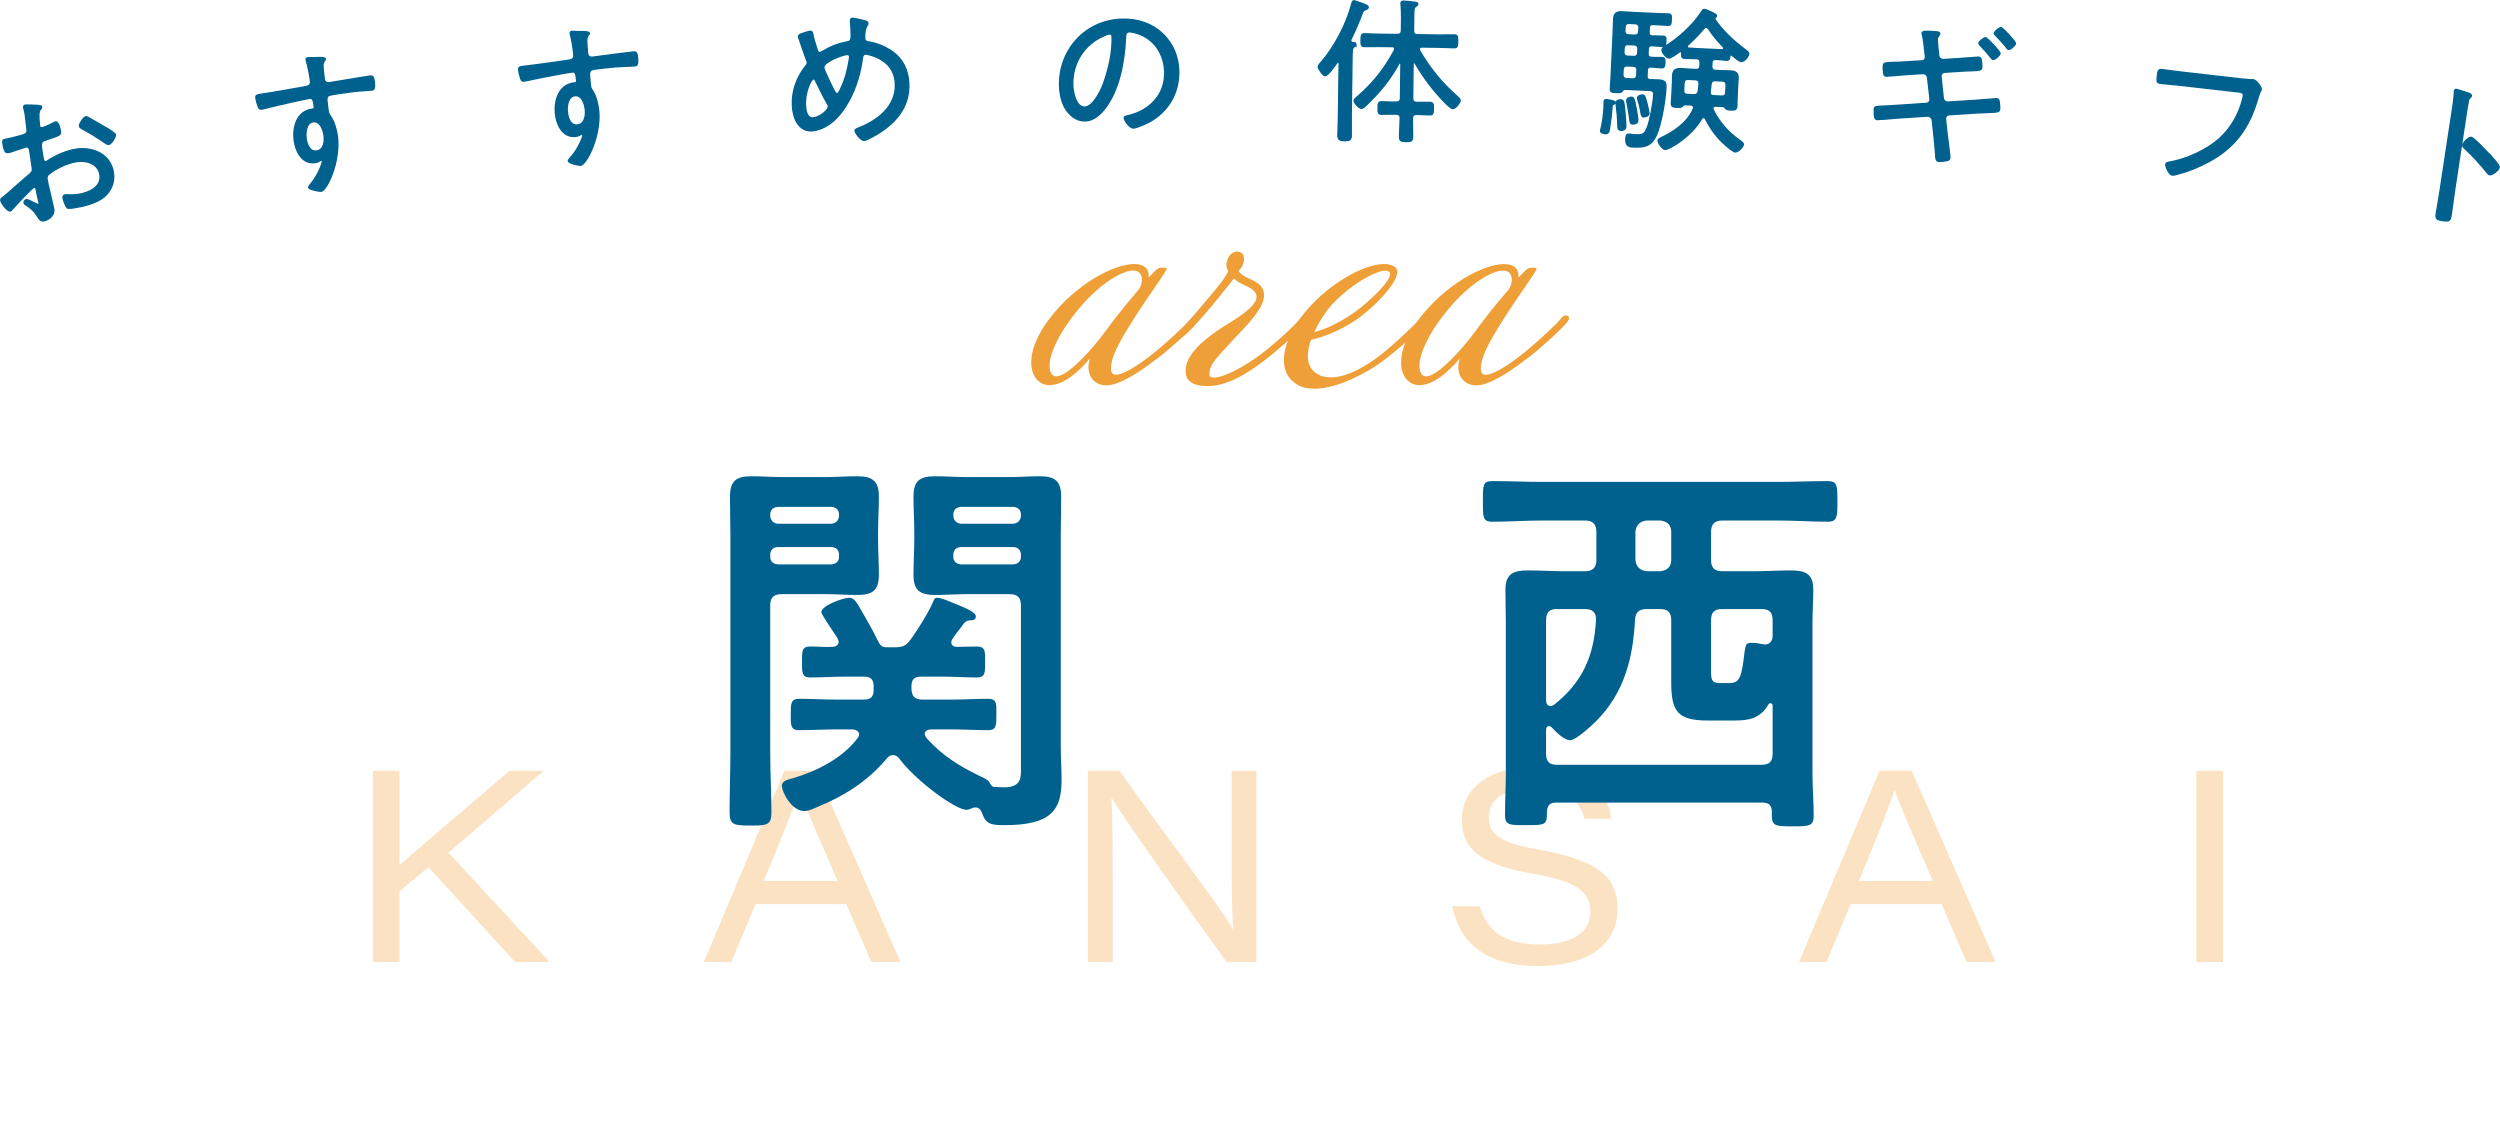 <svg width="497" height="225" viewBox="0 0 497 225" fill="none" xmlns="http://www.w3.org/2000/svg">
<g opacity="0.3">
<path d="M74.11 153.235H79.41V171.978C85.07 166.996 94.25 159.34 101.28 153.235H108.1L89.17 169.508L109.26 191.241H102.39L85.19 172.397L79.42 177.164V191.241H74.12V153.225L74.11 153.235Z" fill="#EF9F37"/>
<path d="M150.2 179.736L145.38 191.252H139.92L155.92 153.235H162.32L179 191.252H173.23L168.25 179.736H150.21H150.2ZM166.51 175.132C161.95 164.638 159.8 159.656 158.96 157.094H158.91C158.12 159.554 155.61 166.088 151.83 175.132H166.51Z" fill="#EF9F37"/>
<path d="M216.27 191.252V153.235H222.56C230.95 165.118 242.96 180.757 245.06 184.667H245.17C244.8 179.736 244.86 173.693 244.86 167.537V153.246H249.79V191.262H243.86C238.3 183.657 223.72 163.158 221.05 158.707H220.95C221.21 163.628 221.21 168.987 221.21 175.735V191.262H216.28L216.27 191.252Z" fill="#EF9F37"/>
<path d="M294.15 180.165C295.51 184.667 298.71 187.77 306 187.77C313.29 187.77 316.17 184.881 316.17 181.349C316.17 177.603 314.13 175.296 304.47 173.642C293.3 171.713 290.63 168.129 290.63 162.933C290.63 156.237 296.82 152.439 304.95 152.439C317.06 152.439 319.9 158.921 320.32 162.77H315.02C314.23 160.146 312.66 156.716 304.79 156.716C299.44 156.716 295.98 158.595 295.98 162.392C295.98 165.496 297.5 167.476 306 168.926C319.43 171.284 321.58 175.51 321.58 180.808C321.58 186.862 316.86 192.048 305.64 192.048C295.26 192.048 290.01 187.178 288.75 180.165H294.15Z" fill="#EF9F37"/>
<path d="M367.93 179.736L363.11 191.252H357.65L373.65 153.235H380.05L396.73 191.252H390.96L385.98 179.736H367.94H367.93ZM384.24 175.132C379.68 164.638 377.53 159.656 376.69 157.094H376.64C375.85 159.554 373.34 166.088 369.56 175.132H384.24Z" fill="#EF9F37"/>
<path d="M441.93 153.235V191.252H436.63V153.235H441.93Z" fill="#EF9F37"/>
</g>
<g clip-path="url(#clip0_68_2858)">
<path d="M230.2 71.162C228.17 72.703 223.17 76.552 220.04 76.613C217.54 76.613 216.38 74.837 216.38 72.999C216.38 72.469 216.5 71.877 216.67 71.284C214.23 74.133 211.39 76.562 208.6 76.562C206.45 76.562 205 74.663 205 72.06C205 69.692 206.1 66.609 208.77 63.169C213.94 56.462 221.44 52.491 225.5 52.491C227.65 52.491 228.35 53.614 228.35 54.747V55.165C230.15 53.328 230.09 53.205 231.37 53.205C231.72 53.205 231.95 53.267 231.95 53.44C231.95 53.91 228.12 59.075 225.39 63.404C222.43 68.089 220.86 70.937 220.86 73.306C220.86 74.194 221.27 74.49 221.85 74.49C223.82 74.49 227.89 71.407 230.04 69.631C231.9 68.089 236.08 64.353 237.12 62.934C237.29 62.76 237.53 62.699 237.76 62.699C238.11 62.699 238.4 62.873 238.4 63.23C238.4 63.404 238.28 63.7 238.05 63.996C236.71 65.66 232.47 69.447 230.21 71.172L230.2 71.162ZM227.01 55.625C227.01 54.675 226.55 53.787 225.27 53.787C223.06 53.787 218.82 56.339 214.93 60.841C210.69 65.762 208.6 70.264 208.66 72.754C208.66 73.939 209.12 74.827 210 74.827C212.27 74.827 217.26 69.314 219.7 65.935C221.96 62.852 223.82 60.535 226.32 57.636C226.73 57.166 227.02 56.329 227.02 55.625H227.01Z" fill="#EF9F37"/>
<path d="M252.51 70.754C248.1 74.368 243.97 76.624 240.49 76.746C237.82 76.869 236.13 76.093 235.79 74.551C235.21 71.887 237.47 69.274 239.74 67.436C242.88 64.884 244.68 64.231 247 62.454C248.57 61.331 249.96 59.964 249.79 58.779C249.5 57.411 247.99 57.064 246.6 56.288C245.85 55.931 245.32 55.339 245.32 55.339C245.32 55.339 242.24 59.249 240.73 61.035C239.51 62.516 236.84 65.537 235.5 66.67C234.11 67.855 233.23 66.793 234.28 65.905C235.67 64.721 237.65 62.291 239.91 59.616C241.83 57.422 243.98 54.757 244.15 53.869C243.98 53.512 243.63 52.981 243.92 51.97C244.27 50.602 245.14 50.01 245.89 50.01C247.17 50.01 247.4 50.96 247.28 51.97C247.11 52.981 246.23 53.869 246.23 53.869C246.23 53.869 246.58 54.461 247.51 54.992C248.79 55.707 251.52 56.299 251.28 59.024C250.93 62.465 245.12 67.15 241.64 71.479C240.54 72.785 240.3 74.092 240.48 74.684C240.54 74.858 240.83 75.041 241 75.041C242.63 75.337 247.16 73.204 251.45 69.825C254.41 67.457 256.91 65.139 258.65 63.189C259.52 62.179 260.74 63.016 259.99 63.904C258.65 65.445 255.92 67.936 252.5 70.784L252.51 70.754Z" fill="#EF9F37"/>
<path d="M283.41 64.23C282.19 65.711 277.89 69.57 274.52 72.06C271.79 74.02 265.98 77.277 261.34 77.277C260 77.277 258.73 77.042 257.68 76.327C256 75.256 255.24 73.602 255.24 71.581C255.24 68.324 257.33 64.169 260.82 60.494C265.41 55.696 271.51 52.491 275.16 52.491C276.03 52.491 276.79 52.664 277.31 53.083C279.46 54.685 273.71 60.617 270.11 63.22C267.32 65.231 263.9 66.834 260.64 67.548C260.23 68.671 260 69.743 260 70.754C260 72.173 260.46 73.357 261.57 74.133C262.44 74.786 263.49 75.021 264.59 75.021C267.96 75.021 271.79 72.53 273.65 71.172C276.15 69.335 280.39 65.476 282.25 63.404C282.89 62.577 283.47 62.454 283.7 62.689C283.99 62.924 283.93 63.577 283.41 64.23ZM265.06 60.259C263.72 61.678 262.27 63.812 261.29 66.007C263.79 65.353 266.28 64.169 269.25 62.097C272.73 59.606 277.21 55.104 276.22 54.093C275.17 52.909 269.48 55.696 265.07 60.259H265.06Z" fill="#EF9F37"/>
<path d="M303.73 71.162C301.7 72.704 296.7 76.552 293.57 76.613C291.07 76.613 289.91 74.837 289.91 72.999C289.91 72.469 290.03 71.877 290.2 71.284C287.76 74.133 284.92 76.562 282.13 76.562C279.98 76.562 278.53 74.663 278.53 72.06C278.53 69.692 279.63 66.609 282.3 63.169C287.47 56.472 294.96 52.501 299.03 52.501C301.18 52.501 301.88 53.624 301.88 54.757V55.176C303.68 53.338 303.62 53.216 304.9 53.216C305.25 53.216 305.48 53.277 305.48 53.45C305.48 53.92 301.65 59.085 298.92 63.414C295.96 68.1 294.39 70.948 294.39 73.316C294.39 74.204 294.8 74.5 295.38 74.5C297.35 74.5 301.42 71.417 303.57 69.641C305.43 68.1 309.61 64.363 310.65 62.944C310.82 62.771 311.06 62.709 311.29 62.709C311.64 62.709 311.93 62.883 311.93 63.24C311.93 63.414 311.81 63.71 311.58 64.006C310.24 65.67 306 69.457 303.74 71.182L303.73 71.162ZM300.54 55.625C300.54 54.675 300.08 53.787 298.8 53.787C296.59 53.787 292.35 56.339 288.46 60.841C284.22 65.762 282.13 70.264 282.19 72.754C282.19 73.939 282.65 74.827 283.53 74.827C285.8 74.827 290.79 69.314 293.23 65.935C295.49 62.852 297.35 60.535 299.85 57.636C300.26 57.166 300.55 56.329 300.55 55.625H300.54Z" fill="#EF9F37"/>
</g>
<path d="M165.28 108.76H154.64C153.76 108.76 153.12 109.32 153.12 110.28V110.68C153.12 111.64 153.76 112.12 154.64 112.2H165.28C166.16 112.12 166.8 111.64 166.8 110.68V110.28C166.8 109.32 166.16 108.76 165.28 108.76ZM165.28 100.76H154.64C153.76 100.84 153.12 101.32 153.12 102.28V102.6C153.2 103.48 153.76 104.04 154.64 104.12H165.28C166.16 104.04 166.72 103.48 166.8 102.6V102.28C166.8 101.32 166.16 100.84 165.28 100.76ZM153.12 120.36V149.72C153.12 153.64 153.36 157.56 153.36 161.48C153.36 164.04 152.48 164.12 149.2 164.12C145.84 164.12 145.04 163.96 145.04 161.48C145.04 157.56 145.2 153.64 145.2 149.72V106.28C145.2 103.72 145.12 101.24 145.12 98.76C145.12 95.64 146.32 94.68 149.36 94.68C151.44 94.68 153.44 94.84 155.52 94.84H164.32C166.32 94.84 168.32 94.68 170.4 94.68C173.36 94.68 174.72 95.56 174.72 98.68C174.72 101.08 174.56 103.4 174.56 105.8V107.24C174.56 109.56 174.72 111.88 174.72 114.28C174.72 117.4 173.44 118.28 170.4 118.28C168.4 118.28 166.32 118.12 164.32 118.12H155.36C153.76 118.12 153.12 118.84 153.12 120.36ZM201.44 108.76H191.04C190.16 108.76 189.52 109.32 189.52 110.28V110.68C189.52 111.64 190.16 112.12 191.04 112.2H201.44C202.32 112.12 202.96 111.64 202.96 110.68V110.28C202.96 109.32 202.32 108.76 201.44 108.76ZM202.96 102.6V102.28C202.96 101.32 202.32 100.84 201.44 100.76H191.04C190.16 100.84 189.52 101.32 189.52 102.28V102.6C189.6 103.48 190.16 104.04 191.04 104.12H201.44C202.32 104.04 202.88 103.48 202.96 102.6ZM176.32 128.68H177.84C179.6 128.68 180.16 128.36 181.2 126.92C182.72 124.68 184.24 122.36 185.36 119.96C185.6 119.48 185.68 118.84 186.24 118.84C187.2 118.84 188.32 119.4 189.52 119.88C191.04 120.52 194 121.56 194 122.52C194 123.32 193.36 123.32 192.8 123.32C192.24 123.4 192 123.48 191.6 123.96C190.88 125 190.08 125.88 189.36 127C189.2 127.24 189.12 127.4 189.12 127.72C189.12 128.36 189.68 128.6 190.24 128.6C191.52 128.6 192.96 128.52 194.16 128.52C196 128.52 195.84 129.64 195.84 131.64C195.84 133.56 195.92 134.68 194.24 134.68C191.92 134.68 189.68 134.52 187.44 134.52H183.12C181.76 134.52 181.2 135.08 181.2 136.44V136.84C181.2 138.36 181.84 139.08 183.36 139.08H188.96C191.44 139.08 194 138.92 196.48 138.92C198.24 138.92 198.08 140.04 198.08 142.04C198.08 143.96 198.16 145.16 196.48 145.16C194 145.16 191.52 145 188.96 145H185.04C184.4 145.08 183.84 145.24 183.84 145.96C183.84 146.2 184 146.44 184.16 146.68C187.36 150.28 190.8 152.36 195.12 154.44C195.68 154.68 196.4 155 196.72 155.56C196.96 155.96 197.12 156.36 197.6 156.44C198.16 156.44 199.04 156.52 199.6 156.52C203.28 156.52 202.96 154.28 202.96 152.44V120.36C202.96 118.84 202.32 118.12 200.72 118.12H192C190 118.12 188 118.28 186 118.28C182.96 118.28 181.6 117.48 181.6 114.28C181.6 111.88 181.76 109.56 181.76 107.24V105.8C181.76 103.4 181.6 101.08 181.6 98.76C181.6 95.56 182.88 94.68 185.92 94.68C187.92 94.68 190 94.84 192 94.84H200.56C202.64 94.84 204.64 94.68 206.64 94.68C209.68 94.68 210.96 95.56 210.96 98.76C210.96 101.24 210.88 103.72 210.88 106.28V148.2C210.88 150.52 211.04 152.76 211.04 155.08C211.04 161 209.04 164.04 199.68 164.04C197.04 164.04 196 163.88 195.2 161.56C194.96 161 194.64 160.52 193.92 160.52C193.6 160.52 193.36 160.6 193.04 160.76C192.72 160.84 192.48 161 192.16 161C190 161 182.16 155.32 178.8 150.84C178.48 150.44 178.16 150.12 177.52 150.12C177.04 150.12 176.64 150.36 176.32 150.76C172.48 155.32 167.92 158.2 162.48 160.44C161.76 160.76 160.72 161.24 159.92 161.24C157.36 161.24 155.44 157.48 155.44 156.2C155.44 155.16 156.88 154.92 157.76 154.68C162.48 153.24 167.44 150.76 170.48 146.76C170.64 146.52 170.8 146.28 170.8 146.04C170.8 145.24 170.08 145.08 169.44 145H166.32C163.84 145 161.36 145.16 158.8 145.16C157.12 145.16 157.2 144.04 157.2 142.04C157.2 139.88 157.2 138.92 158.88 138.92C161.36 138.92 163.84 139.08 166.32 139.08H171.68C173.12 139.08 173.68 138.52 173.68 137.16V136.44C173.68 135.08 173.12 134.52 171.76 134.52H167.84C165.6 134.52 163.28 134.68 161.04 134.68C159.36 134.68 159.44 133.56 159.44 131.56C159.44 129.48 159.36 128.52 161.12 128.52C162.56 128.52 164 128.68 165.44 128.6C166.08 128.6 166.72 128.28 166.72 127.56C166.72 127.32 166.56 127.08 166.48 126.84C166 126.12 163.28 122.12 163.28 121.72C163.28 120.36 167.68 118.84 168.8 118.84C169.84 118.84 170.32 119.72 171.44 121.72C172.48 123.56 173.6 125.4 174.48 127.32C174.96 128.28 175.28 128.68 176.32 128.68ZM315.12 121.08H309.52C308 121.08 307.36 121.72 307.36 123.32V139.24C307.36 139.8 307.6 140.36 308.24 140.36C308.56 140.36 308.8 140.2 309.04 140.04C314.64 135.56 316.88 130.36 317.28 123.32C317.36 121.8 316.64 121.08 315.12 121.08ZM330.08 121.08H327.36C325.84 121.08 325.12 121.72 325.04 123.24C324.64 130.92 322.88 137.72 317.36 143.32C316.48 144.2 313.28 147.16 312.16 147.16C310.96 147.16 309.28 145.48 308.56 144.68C308.32 144.44 308.16 144.36 307.92 144.36C307.52 144.36 307.36 144.76 307.36 145.08V149.8C307.36 151.4 308 152.04 309.52 152.04H350.16C351.76 152.04 352.4 151.4 352.4 149.8V140.36C352.4 140.12 352.32 139.8 351.92 139.8C351.76 139.8 351.6 139.96 351.52 140.12C349.92 142.84 347.68 143.24 344.8 143.24H339.52C333.44 143.24 332.24 141.4 332.24 135.56V123.32C332.24 121.8 331.6 121.08 330.08 121.08ZM350.32 128.04C350.48 128.04 350.64 128.12 350.88 128.12C351.92 128.12 352.4 127.32 352.4 126.36V123.32C352.4 121.72 351.76 121.08 350.16 121.08H342.4C340.8 121.08 340.16 121.72 340.16 123.32V133.56C340.16 135.48 340.48 135.8 342.24 135.8H343.76C345.92 135.8 346.24 134.52 346.8 129.72C347.04 127.96 347.2 127.8 348.24 127.8C348.96 127.8 349.6 127.88 350.32 128.04ZM330.08 103.48H327.36C326 103.64 325.28 104.36 325.12 105.72V111.32C325.28 112.68 326 113.4 327.36 113.56H330.08C331.44 113.4 332.24 112.68 332.24 111.32V105.72C332.24 104.36 331.44 103.64 330.08 103.48ZM340.16 105.72V111.32C340.16 112.84 340.8 113.56 342.4 113.56H348.72C351.12 113.56 353.52 113.4 355.92 113.4C358.8 113.4 360.48 113.96 360.48 117.24C360.48 119.4 360.32 121.64 360.32 123.88V153.72C360.32 156.52 360.56 159.4 360.56 162.2C360.56 164.2 359.68 164.28 356.4 164.28C352.96 164.28 352.24 164.2 352.24 162.12V161.4C352.24 160.12 351.68 159.56 350.4 159.56H309.36C308.08 159.56 307.6 160.12 307.52 161.4C307.6 164.04 307.2 164.04 303.28 164.04C300.08 164.04 299.2 164.04 299.2 162.04C299.2 159.16 299.36 156.36 299.36 153.56V123.88C299.36 121.64 299.28 119.48 299.28 117.24C299.28 114.04 300.88 113.4 303.76 113.4C306.16 113.4 308.64 113.56 311.04 113.56H315.12C316.64 113.56 317.36 112.84 317.36 111.32V105.72C317.36 104.2 316.64 103.48 315.12 103.48H306.56C303.28 103.48 300 103.72 296.64 103.72C294.72 103.72 294.8 102.68 294.8 99.64C294.8 96.6 294.72 95.64 296.64 95.64C300 95.64 303.28 95.8 306.56 95.8H353.44C356.8 95.8 360.08 95.64 363.36 95.64C365.28 95.64 365.28 96.6 365.28 99.64C365.28 102.68 365.28 103.72 363.36 103.72C360.08 103.72 356.8 103.48 353.44 103.48H342.4C340.88 103.48 340.16 104.2 340.16 105.72Z" fill="#00618F"/>
<g clip-path="url(#clip1_68_2858)">
<path d="M6.78 37.23C6.35 37.3 2.93 41.05 2.42 41.63C2.31 41.74 2.18 41.92 2.03 41.94C1.48 42.03 0.25 40.42 0.16 39.83C0.11 39.52 0.37 39.39 0.69 39.15C2.26 37.86 3.71 36.47 5.25 35.19C6.39 34.22 6.54 34.14 6.41 33.31C6.23 32.17 6.09 31.02 5.9 29.85C5.84 29.45 5.6 29.14 5.14 29.21C5.05 29.22 2.77 29.99 2.47 30.1C2.23 30.2 1.9 30.28 1.65 30.32C1.31 30.37 0.88 30.44 0.6 28.62C0.48 27.82 0.6 27.8 1.18 27.68C2.28 27.48 3.43 27.14 4.52 26.85C5 26.71 5.35 26.5 5.4 25.99C5.4 25.83 5.07 23.07 5.02 22.77C4.97 22.43 4.87 22 4.79 21.67C4.79 21.61 4.73 21.46 4.71 21.37C4.68 21.15 4.77 20.95 5.02 20.91C5.42 20.85 7.14 20.96 7.65 20.97C7.84 21 8.22 21.01 8.26 21.25C8.29 21.47 8.11 21.68 7.97 21.83C7.66 22.29 7.7 22.91 7.75 23.88C7.79 24.13 7.8 24.41 7.81 24.69L7.86 25.03C7.9 25.31 8.12 25.46 8.39 25.42C8.61 25.39 10.32 24.62 10.6 24.44C10.72 24.39 10.92 24.26 11.07 24.24C11.62 24.15 11.96 25.68 12.02 26.11C12.14 26.85 11.77 26.94 9.25 27.77C7.93 28.2 8.09 28.42 8.49 31.01C8.59 31.63 8.71 32.21 9.08 32.15C9.23 32.13 9.58 31.91 9.72 31.8C11.27 30.83 13.28 29.95 15.1 29.67C18.43 29.15 21.97 30.65 22.53 34.26C22.83 36.17 22.17 37.82 20.76 39.08C19.23 40.42 16.55 41.03 14.58 41.33C14.12 41.4 13.5 41.47 13.31 41.28C13.04 40.94 12.61 39.84 12.55 39.41C12.5 39.1 12.58 38.81 12.92 38.75C13.32 38.69 14.26 38.86 15.56 38.66C17.59 38.34 20.26 37.24 19.87 34.71C19.53 32.52 17.15 31.82 15.27 32.11C13.36 32.41 11.07 33.49 9.59 34.73C9.37 34.92 9.3 35.31 9.34 35.59C9.42 36.08 9.66 37.24 9.81 37.79C9.93 38.34 10.65 41.35 10.68 41.57C10.9 42.99 9.42 43.79 8.68 43.9C8.03 44 7.72 43.42 7.43 42.96C6.8 41.92 6.22 41.45 5.23 40.78C5.06 40.68 4.81 40.53 4.78 40.31C4.73 40 5.01 39.74 5.28 39.69C5.59 39.64 6.64 40.33 7.07 40.45C7.21 40.55 7.48 40.67 7.64 40.65C7.79 40.63 7.81 40.5 7.79 40.4C7.76 40.22 7.47 39.13 7.4 38.69C7.2 37.62 7.19 37.15 6.79 37.21L6.78 37.23ZM17.66 23.42C18.45 23.83 20.2 24.92 21.09 25.41C21.39 25.49 22.91 26.58 22.94 26.73C23.02 27.22 22.16 28.62 21.64 28.7C21.39 28.74 21.14 28.56 20.93 28.43C19.48 27.43 17.98 26.49 16.43 25.66C16.19 25.51 15.85 25.37 15.8 25.06C15.73 24.63 16.63 23.29 17.06 23.22C17.28 23.19 17.48 23.31 17.66 23.41V23.42Z" fill="#00618F" stroke="#00618F" stroke-width="0.28" stroke-miterlimit="10"/>
<path d="M62.09 11.48C62.6 11.52 64.61 11.25 64.66 11.71C64.68 11.87 64.6 11.97 64.51 12.07C64.35 12.28 64.16 12.55 64.21 13.27C64.25 13.92 64.36 14.82 64.44 15.5L64.46 15.72C64.52 16.22 64.9 16.52 65.42 16.46C65.64 16.43 69.21 15.83 69.82 15.73C70.71 15.59 72.81 15.23 73.61 15.13C74.17 15.06 74.3 15.39 74.42 16.39C74.59 17.88 74.18 17.86 73.87 17.9C73.44 17.95 71.5 18.05 70.08 18.22C69.4 18.3 65.78 18.78 65.4 18.98C65.01 19.15 64.94 19.63 64.99 20.03C65.26 22.38 65.21 22.45 65.66 23.06C66.44 24.13 66.93 25.89 67.08 27.19C67.66 32.18 65 37.89 63.82 38.02C63.54 38.05 61.43 37.7 61.37 37.24C61.35 37.05 61.79 36.56 61.93 36.39C63.33 34.66 64.13 32.4 64.09 32.03C64.08 31.94 63.97 31.82 63.85 31.84C63.73 31.86 63.61 31.93 63.52 32C63.23 32.19 62.86 32.3 62.55 32.33C59.98 32.63 58.72 29.95 58.48 27.81C58.18 25.24 59.02 22.16 61.98 21.72C62.1 21.71 62.54 21.69 62.49 21.28C62.32 19.82 62.15 19.47 61.57 19.54C60.7 19.64 53.55 21.29 52.45 21.6C52.3 21.65 52.14 21.67 52.02 21.68C51.49 21.74 51.42 21.4 51.28 21.01C51.1 20.56 50.94 19.95 50.88 19.46C50.82 18.93 51.06 18.87 51.93 18.74C54.86 18.31 57.75 17.75 60.67 17.25C61.32 17.14 61.83 16.93 61.73 16.12C61.61 15.13 61.22 13.04 60.92 12.1C60.88 12.01 60.87 11.95 60.86 11.86C60.83 11.64 60.98 11.5 61.19 11.48C61.38 11.46 61.88 11.46 62.07 11.48H62.09ZM60.83 27.38C60.96 28.5 61.47 30.19 62.9 30.03C64.36 29.86 64.57 28.2 64.44 27.06C64.31 25.94 63.71 24.04 62.29 24.2C60.9 24.36 60.71 26.3 60.84 27.38H60.83Z" fill="#00618F" stroke="#00618F" stroke-width="0.28" stroke-miterlimit="10"/>
<path d="M114.58 6.28C115.09 6.33 117.1 6.14 117.14 6.6C117.15 6.76 117.07 6.86 116.98 6.96C116.81 7.16 116.61 7.43 116.64 8.15C116.66 8.81 116.73 9.71 116.79 10.39L116.81 10.61C116.85 11.11 117.22 11.42 117.75 11.38C117.97 11.36 121.56 10.88 122.18 10.8C123.08 10.7 125.18 10.4 125.99 10.33C126.55 10.28 126.67 10.62 126.75 11.61C126.87 13.1 126.46 13.07 126.15 13.1C125.72 13.14 123.78 13.17 122.35 13.28C121.67 13.34 118.03 13.69 117.64 13.88C117.25 14.04 117.16 14.51 117.19 14.92C117.38 17.28 117.33 17.35 117.75 17.97C118.5 19.07 118.92 20.85 119.03 22.15C119.44 27.15 116.58 32.77 115.4 32.86C115.12 32.88 113.02 32.46 112.98 31.99C112.97 31.8 113.43 31.33 113.57 31.16C115.03 29.48 115.91 27.25 115.88 26.87C115.88 26.78 115.77 26.66 115.64 26.67C115.52 26.67 115.4 26.75 115.31 26.82C115.01 27 114.64 27.09 114.33 27.12C111.75 27.33 110.59 24.61 110.41 22.46C110.2 19.88 111.14 16.83 114.12 16.5C114.24 16.49 114.68 16.49 114.65 16.08C114.53 14.62 114.38 14.26 113.79 14.3C112.92 14.37 105.71 15.77 104.61 16.05C104.46 16.09 104.3 16.11 104.18 16.12C103.65 16.16 103.59 15.82 103.47 15.43C103.31 14.97 103.16 14.36 103.12 13.86C103.08 13.33 103.32 13.28 104.19 13.18C107.14 12.85 110.04 12.39 112.98 11.99C113.63 11.91 114.15 11.71 114.08 10.9C114 9.9 113.67 7.8 113.41 6.86C113.37 6.77 113.37 6.71 113.36 6.61C113.34 6.39 113.49 6.26 113.71 6.24C113.9 6.23 114.4 6.24 114.59 6.26L114.58 6.28ZM112.77 22.14C112.86 23.26 113.31 24.97 114.74 24.86C116.2 24.74 116.47 23.09 116.38 21.94C116.29 20.82 115.76 18.89 114.33 19.01C112.93 19.12 112.68 21.05 112.77 22.14Z" fill="#00618F" stroke="#00618F" stroke-width="0.28" stroke-miterlimit="10"/>
<path d="M172.05 4.18C172.27 4.26 172.53 4.38 172.54 4.66C172.54 4.85 172.46 4.95 172.31 5.17C171.99 5.72 171.93 6.41 171.9 7.06C171.91 7.28 171.89 7.47 171.9 7.68C171.93 8.27 172.49 8.31 172.93 8.38C174.5 8.65 176.16 9.38 177.46 10.31C179.53 11.8 180.54 14 180.66 16.52C180.88 21.1 178.26 24.25 174.56 26.56C174.04 26.87 172.31 27.89 171.78 27.91C171.22 27.94 170.03 26.53 170 26C169.98 25.66 170.39 25.58 170.81 25.4C174.55 23.94 178.22 21.05 178 16.62C177.84 13.38 175.67 11.61 172.69 10.85C172.53 10.8 172.25 10.75 172.09 10.75C171.62 10.77 171.49 11.15 171.44 11.53C171.08 14.42 170.22 17.33 168.85 19.9C167.9 21.63 166.65 23.41 165.02 24.58C163.99 25.32 162.65 25.94 161.37 26C158.66 26.13 157.65 23.31 157.54 21.07C157.39 18.05 158.39 15.35 160.27 13.01C160.42 12.85 160.5 12.62 160.49 12.44C160.48 12.19 160.34 11.95 160.27 11.73C159.77 10.38 159.33 9.03 158.86 7.68C158.82 7.56 158.75 7.4 158.75 7.31C158.74 7.06 158.95 6.89 159.16 6.79C159.5 6.65 160.7 6.25 161.04 6.23C161.51 6.21 161.53 6.58 161.61 6.95C161.7 7.54 162.29 9.41 162.47 9.97C162.58 10.25 162.68 10.46 162.99 10.44C163.21 10.43 163.42 10.26 163.63 10.16C165.09 9.28 166.49 8.71 168.19 8.38C169.21 8.21 169.3 8.14 169.18 5.65C169.16 5.15 169.1 4.65 169.08 4.16C169.07 3.91 169.12 3.66 169.43 3.64C169.8 3.62 171.6 4.03 172.02 4.17L172.05 4.18ZM160.12 20.96C160.16 21.86 160.37 23.51 161.61 23.45C162.82 23.39 164.72 21.96 164.68 21.15C164.68 20.96 164.63 20.84 164.53 20.69C163.61 19.17 162.94 17.58 162.12 16.03C162.05 15.88 161.95 15.66 161.73 15.67C161.2 15.7 159.99 18.38 160.11 20.96H160.12ZM163.75 13.42C163.77 13.86 165.23 16.81 165.5 17.39C165.91 18.18 166.12 18.64 166.4 18.63C166.68 18.62 166.88 18.2 167.13 17.66C168.12 15.61 168.53 13.78 168.89 11.55C168.92 11.46 168.91 11.36 168.91 11.27C168.9 10.99 168.7 10.81 168.42 10.83C167.45 10.88 163.68 12.31 163.74 13.43L163.75 13.42Z" fill="#00618F" stroke="#00618F" stroke-width="0.28" stroke-miterlimit="10"/>
<path d="M231.15 6.73C233.24 8.75 234.28 11.32 234.33 14.22C234.4 18.49 232.25 22.18 228.48 24.24C227.83 24.59 225.97 25.44 225.29 25.45C224.64 25.46 223.52 24.01 223.51 23.45C223.51 23.11 224 23.07 224.28 23C228.5 22.02 231.63 18.88 231.55 14.39C231.49 10.77 229.44 7.6 225.87 6.57C225.59 6.48 224.84 6.31 224.56 6.31C223.75 6.32 223.76 7.01 223.74 7.6C223.54 12.22 222.51 18.01 219.55 21.7C218.6 22.87 217.31 24.01 215.69 24.04C213.91 24.07 212.46 22.79 211.65 21.3C210.97 20.03 210.66 18.39 210.64 16.98C210.52 9.78 215.9 3.95 223.17 3.82C226.16 3.77 228.92 4.63 231.14 6.71L231.15 6.73ZM219.49 7.11C215.5 8.8 213.19 12.52 213.26 16.82C213.28 18.19 213.84 21.33 215.64 21.3C217.32 21.27 218.89 17.97 219.39 16.59C220.46 13.58 221.16 10.42 221.1 7.36C221.1 7.02 220.93 6.74 220.59 6.74C220.31 6.74 219.72 7 219.47 7.1L219.49 7.11Z" fill="#00618F" stroke="#00618F" stroke-width="0.28" stroke-miterlimit="10"/>
<path d="M269.56 8.88C269.56 9.13 269.4 9.19 269.18 9.31C268.83 9.56 268.8 9.93 268.78 11.08L268.62 22.99C268.6 24.3 268.65 25.61 268.63 26.92C268.62 27.86 268.24 27.97 267.31 27.96C266.28 27.95 265.97 27.72 265.98 26.82C266 25.54 266.08 24.27 266.09 22.96L266.23 12.61C266.23 12.49 266.17 12.33 266.02 12.33C265.93 12.33 265.86 12.36 265.8 12.45C265.42 12.98 264.02 15.05 263.43 15.04C263.02 15.04 262.08 13.71 262.08 13.25C262.08 12.97 262.43 12.63 262.62 12.42C265.28 9.37 267.74 4.69 268.73 0.78C268.8 0.56 268.86 0.16 269.18 0.16C269.37 0.16 269.89 0.39 270.11 0.45C271.41 0.9 272 1.1 272 1.44C272 1.72 271.68 1.84 271.46 1.93C271.08 2.08 270.96 2.2 270.83 2.58C270.15 4.38 269.41 6.12 268.55 7.85C268.52 7.91 268.52 7.97 268.52 8.07C268.52 8.32 268.7 8.42 268.92 8.45C269.2 8.49 269.57 8.55 269.57 8.9L269.56 8.88ZM277.29 9.73C277.29 9.26 276.86 9.26 276.74 9.26L274.34 9.23C273.31 9.22 272.28 9.27 271.25 9.25C270.6 9.25 270.57 8.9 270.58 7.99C270.59 7.06 270.63 6.71 271.28 6.72C272.31 6.73 273.34 6.81 274.36 6.82L277.73 6.86C278.32 6.86 278.61 6.62 278.61 6.03L278.64 3.66C278.65 2.72 278.6 1.7 278.55 0.95C278.55 0.86 278.52 0.73 278.52 0.64C278.52 0.33 278.74 0.24 279.02 0.24C279.49 0.24 280.8 0.39 281.29 0.46C281.54 0.5 281.85 0.53 281.85 0.81C281.85 1.03 281.66 1.09 281.44 1.27C281.09 1.48 281.06 1.95 281.04 3.07L281 6.06C281 6.65 281.24 6.91 281.86 6.91L286.04 6.97C287.07 6.98 288.1 6.93 289.13 6.95C289.78 6.95 289.78 7.33 289.77 8.24C289.76 9.11 289.75 9.49 289.1 9.48C288.07 9.47 287.04 9.39 286.01 9.38L282.68 9.34C282.4 9.34 282.15 9.43 282.14 9.77C282.14 9.86 282.17 9.96 282.2 10.05C284.37 13.73 286.61 16.47 289.81 19.29C290 19.45 290.27 19.7 290.27 19.95C290.27 20.42 289.34 21.59 288.85 21.58C288.44 21.58 287.58 20.72 287.06 20.18C284.88 17.94 282.95 15.35 281.33 12.56C281.3 12.5 281.24 12.43 281.14 12.43C280.98 12.43 280.95 12.55 280.92 12.68L280.83 19.51C280.83 20.1 281.07 20.35 281.69 20.36H282.19C282.94 20.38 283.72 20.36 284.22 20.36C284.97 20.36 284.96 20.81 284.95 21.59C284.94 22.43 284.93 22.84 284.19 22.83C283.69 22.83 282.91 22.75 282.16 22.74H281.66C281.13 22.73 280.78 22.91 280.78 23.5C280.76 24.72 280.84 25.93 280.82 27.18C280.81 28.05 280.53 28.14 279.53 28.13C278.44 28.12 278.22 27.99 278.23 27.08C278.25 25.9 278.35 24.71 278.37 23.53C278.37 22.91 278.1 22.68 277.51 22.68H276.73C275.98 22.66 275.2 22.71 274.67 22.71C273.92 22.71 273.96 22.2 273.97 21.45C273.97 20.67 273.95 20.23 274.73 20.24C275.23 20.24 276.01 20.29 276.76 20.3H277.54C278.13 20.32 278.42 20.07 278.42 19.48L278.51 12.75C278.48 12.63 278.45 12.5 278.33 12.5C278.24 12.5 278.17 12.56 278.11 12.62C276.42 15.78 274.23 18.4 271.64 20.89C271.42 21.1 270.98 21.54 270.66 21.53C270.19 21.53 269.21 20.48 269.21 20.05C269.21 19.71 269.66 19.4 269.97 19.13C273.12 16.37 275.19 13.71 277.2 10.03C277.23 9.94 277.27 9.84 277.27 9.75L277.29 9.73Z" fill="#00618F" stroke="#00618F" stroke-width="0.28" stroke-miterlimit="10"/>
<path d="M320.69 20.76C320.44 20.87 320.49 21.09 320.43 21.68C320.34 22.96 320.19 24.2 319.97 25.47C319.88 26 319.86 26.59 319.17 26.56C318.83 26.54 318.18 26.42 318.2 25.98C318.2 25.86 318.24 25.73 318.28 25.64C318.59 24.44 318.82 22.67 318.88 21.42C318.9 21.02 318.88 20.55 318.91 20.2C318.92 19.89 319.08 19.8 319.37 19.82C319.4 19.82 321.11 19.99 321.09 20.37C321.08 20.62 320.86 20.67 320.7 20.76H320.69ZM327.62 10.63C327.6 11.16 327.8 11.39 328.33 11.41C329.08 11.48 329.89 11.42 330.42 11.45C330.95 11.48 331 11.73 330.97 12.47C330.93 13.22 330.86 13.49 330.33 13.47C329.8 13.45 328.99 13.35 328.25 13.31C327.72 13.29 327.49 13.49 327.47 14.02L327.42 15.08C327.4 15.61 327.6 15.84 328.13 15.86C328.66 15.88 329.19 15.88 329.72 15.9C331.12 15.96 331.22 16.47 331.18 17.5C331.07 19.84 330.25 24.73 329.31 26.81C328.27 29.1 326.92 29.32 324.61 29.21C323.61 29.16 323.16 28.83 323.22 27.59C323.24 27.22 323.29 26.66 323.76 26.68H324.04C324.41 26.77 324.85 26.79 325.25 26.81C326.62 26.87 327.01 26.61 327.5 25.32C328.03 24 328.7 20.29 328.77 18.82C328.81 18.07 328.37 17.99 327.81 17.96L323.05 17.74C322.74 17.73 322.57 18 322.4 18.21C322.17 18.45 321.7 18.4 321.3 18.38C320.4 18.34 320.12 18.29 320.15 17.67C320.19 16.8 320.26 15.96 320.3 15.09L320.72 6.15C320.76 5.37 320.76 4.59 320.8 3.78C320.86 2.57 321.43 2.31 322.55 2.36C323.27 2.39 323.98 2.46 324.7 2.49L329.65 2.72C330.3 2.75 330.99 2.75 331.64 2.78C332.26 2.81 332.28 3.03 332.24 3.93C332.2 4.83 332.16 5.05 331.53 5.02C330.88 4.99 330.19 4.93 329.54 4.9L328.64 4.86C328.11 4.84 327.88 5.04 327.86 5.57L327.82 6.38C327.79 6.91 328 7.14 328.53 7.16C329.22 7.19 329.93 7.16 330.62 7.2C331.18 7.23 331.2 7.54 331.16 8.26C331.13 8.98 331.08 9.26 330.52 9.23C330.4 9.23 328.78 9.09 328.44 9.07C327.91 9.07 327.68 9.28 327.66 9.78L327.62 10.62V10.63ZM322.26 25.89C321.7 25.86 321.65 25.52 321.64 25.05C321.61 23.64 321.49 22.23 321.31 20.85C321.29 20.69 321.29 20.57 321.3 20.41C321.32 19.97 321.89 19.84 322.23 19.86C322.82 19.89 322.83 20.32 323.02 22.27C323.09 22.83 323.22 24.68 323.2 25.18C323.17 25.74 322.76 25.91 322.26 25.89ZM322.62 14.86C322.6 15.3 322.87 15.62 323.33 15.64L324.58 15.7C325.05 15.72 325.37 15.42 325.39 14.99L325.44 13.93C325.46 13.46 325.16 13.17 324.7 13.15L323.45 13.09C322.98 13.07 322.69 13.34 322.67 13.8L322.62 14.86ZM322.82 10.4C322.8 10.84 323.07 11.16 323.53 11.18L324.78 11.24C325.25 11.26 325.57 10.96 325.59 10.53L325.63 9.69C325.65 9.25 325.35 8.93 324.89 8.91L323.64 8.85C323.17 8.83 322.88 9.13 322.86 9.56L322.82 10.4ZM323.84 4.64C323.37 4.62 323.08 4.89 323.06 5.35L323.02 6.16C323 6.63 323.27 6.92 323.73 6.94L324.98 7C325.45 7.02 325.77 6.76 325.79 6.29L325.83 5.48C325.85 5.01 325.55 4.72 325.09 4.7L323.84 4.64ZM324.59 24.65C324.09 24.63 324.07 24.35 323.94 23.25C323.85 22.59 323.7 21.62 323.43 20.23C323.4 20.14 323.41 20.04 323.41 19.92C323.43 19.51 324 19.32 324.34 19.34C324.81 19.36 324.92 19.68 325.26 21.6C325.33 22.04 325.61 23.55 325.59 23.93C325.57 24.46 325.06 24.68 324.59 24.66V24.65ZM326.78 23.23C326.38 23.21 326.33 22.93 326.2 22.27C326.17 22.14 326.15 21.99 326.13 21.83C326.01 21.17 325.82 20.5 325.63 19.87C325.6 19.74 325.55 19.59 325.56 19.46C325.58 19.06 326.21 18.87 326.55 18.88C326.92 18.9 327.04 19.12 327.43 20.67C327.51 21.02 327.82 22.25 327.81 22.56C327.79 23 327.15 23.25 326.78 23.23ZM340.29 13.28C340.33 13.78 340.54 13.98 341.01 14L342.22 14.06C342.78 14.09 343.37 14.08 343.97 14.11C344.97 14.16 345.58 14.43 345.53 15.56C345.51 16.03 345.46 16.46 345.44 16.93L345.32 19.45C345.3 19.98 345.3 20.54 345.28 21.07C345.24 21.85 344.87 21.89 344.09 21.86C343.4 21.83 343.22 21.76 343.04 21.53C342.86 21.3 342.77 21.21 342.56 21.16L341.1 21.09C340.79 21.11 340.5 21.19 340.49 21.53C340.49 21.65 340.51 21.72 340.57 21.81C341.8 24.3 343.49 26.22 345.75 27.83C345.99 28 346.6 28.4 346.58 28.71C346.56 29.21 345.54 30.22 344.98 30.2C344.57 30.18 343.4 29.19 343.04 28.86C341.27 27.34 340.1 25.66 339.04 23.62C338.95 23.46 338.87 23.36 338.68 23.35C338.49 23.35 338.39 23.46 338.29 23.58C336.15 27.29 331.73 29.74 331.04 29.7C330.48 29.67 329.63 28.45 329.65 27.98C329.67 27.61 330.01 27.53 330.3 27.36C332.88 26.14 335.5 24.32 336.65 21.63C336.69 21.54 336.69 21.48 336.69 21.41C336.71 21 336.4 20.9 336.06 20.85L334.97 20.8C334.72 20.82 334.62 20.94 334.46 21.12C334.23 21.33 334.01 21.35 333.39 21.32C332.64 21.29 332.24 21.24 332.27 20.49C332.29 20.02 332.35 19.34 332.38 18.84L332.5 16.32C332.52 15.88 332.5 15.45 332.53 15.04C332.58 13.89 333.13 13.6 334.22 13.65C334.81 13.68 335.4 13.74 335.96 13.76L337.17 13.82C337.67 13.84 337.93 13.64 337.95 13.14L337.98 12.39C337.94 11.98 337.86 11.67 337.23 11.64H337.04C336.29 11.6 335.51 11.62 334.89 11.59C334.24 11.56 334.29 11.06 334.32 10.53C334.32 10.37 334.27 10.25 334.08 10.24C334.02 10.24 333.95 10.27 333.89 10.29C333.5 10.58 332.21 11.55 331.77 11.53C331.24 11.51 330.39 10.44 330.41 9.91C330.42 9.6 330.74 9.43 330.97 9.28C333.67 7.6 336.5 5.07 338.25 2.38C338.39 2.14 338.56 1.86 338.8 1.88C339.05 1.89 340.15 2.35 340.46 2.52C340.86 2.73 341.25 2.87 341.24 3.18C341.24 3.3 341.17 3.33 341.11 3.39C341.01 3.48 340.88 3.57 340.88 3.69C340.88 3.75 340.88 3.78 340.91 3.82C342.42 6.14 344.73 8.21 346.93 9.87C347.2 10.07 347.66 10.37 347.64 10.71C347.61 11.24 346.76 12.26 346.16 12.23C345.72 12.21 344.74 11.32 344.34 10.99C344.28 10.96 344.25 10.92 344.16 10.92C343.97 10.92 343.9 11.06 343.87 11.22C343.85 11.72 343.77 12 343.21 11.97C342.62 11.94 341.84 11.81 341.1 11.81C340.57 11.78 340.34 11.99 340.32 12.52L340.28 13.27L340.29 13.28ZM335.65 15.77C335.03 15.74 334.8 15.98 334.77 16.57L334.71 17.91C334.68 18.53 334.89 18.76 335.51 18.79L336.63 18.84C337.22 18.87 337.48 18.69 337.63 18.11L337.79 16.68C337.79 16.09 337.55 15.86 336.99 15.83L335.65 15.77ZM342.32 9.91C342.48 9.89 342.67 9.8 342.68 9.61C342.68 9.49 342.63 9.39 342.57 9.29C341.44 8.14 340.55 7.1 339.68 5.75C339.56 5.59 339.41 5.43 339.2 5.42C338.98 5.42 338.85 5.53 338.72 5.68C337.66 6.94 336.75 7.87 335.54 8.97C335.47 9.06 335.41 9.12 335.4 9.24C335.39 9.46 335.57 9.56 335.76 9.57C336.23 9.62 336.69 9.64 337.16 9.67L342.33 9.91H342.32ZM340.71 19.04L342.21 19.11C342.8 19.14 343.06 18.93 343.09 18.31L343.15 16.97C343.18 16.38 342.94 16.12 342.35 16.09L341.04 16.03C340.48 16 340.22 16.21 340.13 16.77C340.11 17.27 340.05 17.73 339.97 18.23C339.94 18.79 340.15 19.02 340.71 19.04Z" fill="#00618F" stroke="#00618F" stroke-width="0.28" stroke-miterlimit="10"/>
<path d="M382.06 12.13C382.47 12.1 382.74 11.81 382.77 11.4C382.78 11.24 382.77 11.12 382.74 10.96L382.67 10.3C382.56 9.35 382.4 7.78 382.19 6.92C382.17 6.82 382.11 6.7 382.12 6.57C382.15 6.2 382.72 6.15 384.99 6.33C385.18 6.34 385.64 6.41 385.62 6.69C385.62 6.81 385.47 7.02 385.4 7.14C385.23 7.38 385.15 7.46 385.13 7.74C385.1 8.08 385.27 9.88 385.33 10.32L385.4 11.01C385.45 11.51 385.86 11.86 386.37 11.84L389.26 11.66C389.79 11.64 393.19 11.35 393.35 11.36C393.69 11.39 393.83 11.62 393.87 11.96C393.94 12.28 394 13.06 393.97 13.41C393.92 14 393.55 13.97 391.85 14.06C391.22 14.07 390.44 14.1 389.4 14.18L386.57 14.36C386.1 14.39 385.81 14.83 385.87 15.28L386.32 19.51C386.38 19.98 386.79 20.33 387.26 20.3L392.76 19.95C393.26 19.93 396.82 19.61 396.88 19.62C397.13 19.64 397.31 19.75 397.38 19.97C397.48 20.32 397.56 21.27 397.53 21.64C397.48 22.26 397.26 22.28 395.19 22.36C394.59 22.38 393.84 22.41 392.93 22.46L387.49 22.81C387.02 22.83 386.7 23.25 386.76 23.69L387.03 26.21C387.12 27 387.66 30.92 387.63 31.32C387.61 31.6 387.5 31.81 387.21 31.88C386.76 32 385.91 32.12 385.44 32.08C384.88 32.04 384.83 31.47 384.82 30.81C384.8 30.28 384.49 27.12 384.41 26.46L384.14 23.91C384.09 23.41 383.64 23.06 383.17 23.08L377.29 23.46C376.72 23.51 373.48 23.79 373.26 23.77C372.95 23.75 372.77 23.61 372.7 23.29C372.63 23 372.58 22 372.61 21.69C372.65 21.13 373 21.16 374.53 21.09C375.16 21.08 376.01 21.02 377.14 20.95L382.93 20.56C383.4 20.53 383.74 20.15 383.69 19.68L383.21 15.45C383.16 14.95 382.78 14.6 382.24 14.62L379.13 14.81C378.56 14.86 375.16 15.15 374.98 15.14C374.64 15.11 374.5 14.82 374.47 14.51C374.41 14.13 374.37 13.44 374.4 13.03C374.44 12.47 374.88 12.47 376.48 12.41C377.11 12.4 377.92 12.37 378.99 12.3L382.04 12.1L382.06 12.13ZM394.75 7.51C395.06 7.54 397.63 10.24 397.6 10.61C397.57 11.01 396.63 11.85 396.22 11.81C396.06 11.8 395.92 11.63 395.84 11.5C395.16 10.63 394.41 9.79 393.66 9.01C393.57 8.91 393.4 8.74 393.41 8.58C393.44 8.24 394.4 7.47 394.75 7.5V7.51ZM397.82 5.5C398.13 5.52 400.7 8.26 400.67 8.63C400.64 9.03 399.7 9.87 399.29 9.83C399.13 9.82 398.88 9.42 398.57 9.05L398.4 8.85C397.86 8.21 397.31 7.61 396.73 7.03C396.64 6.93 396.47 6.76 396.48 6.6C396.51 6.26 397.48 5.46 397.82 5.49V5.5Z" fill="#00618F" stroke="#00618F" stroke-width="0.28" stroke-miterlimit="10"/>
<path d="M446.18 15.75C446.64 15.8 447.08 15.85 447.42 15.86C447.58 15.85 447.8 15.84 447.95 15.86C448.63 15.94 449.56 17.42 449.53 17.7C449.49 18.04 449.22 18.23 448.85 19.57C447.18 25.37 444.34 29.38 438.96 32.22C437.02 33.25 434.98 34.09 432.85 34.63C432.56 34.72 432.14 34.83 431.83 34.8C431.24 34.73 430.51 33.18 430.57 32.68C430.61 32.34 430.9 32.31 431.18 32.25C434.57 31.7 438.57 29.89 441.15 27.62C443.49 25.53 445.1 22.7 445.85 19.68C445.87 19.53 445.97 19.22 445.98 19.07C446.05 18.45 445.56 18.33 444.94 18.26L433.36 16.94C432.09 16.8 430.81 16.71 429.54 16.57C428.74 16.48 428.77 16.2 428.9 15.05C429.01 14.12 429.05 13.75 429.82 13.84C431.12 13.99 432.38 14.2 433.68 14.34L446.16 15.77L446.18 15.75Z" fill="#00618F" stroke="#00618F" stroke-width="0.28" stroke-miterlimit="10"/>
<path d="M487.87 38.51C487.66 39.87 487.52 41.23 487.31 42.59C487.11 43.92 486.96 44.05 485.54 43.84C484.55 43.69 484.16 43.57 484.33 42.49C484.55 41.04 484.84 39.57 485.06 38.12L487.63 21.2C487.76 20.34 487.88 19.38 487.92 18.69C487.94 18.57 487.92 18.25 487.94 18.13C487.98 17.85 488.09 17.74 488.37 17.79C488.65 17.84 490.3 18.37 490.63 18.48C490.99 18.63 491.35 18.75 491.3 19.06C491.28 19.21 491.17 19.32 491.05 19.43C490.76 19.7 490.72 19.92 490.65 20.41C490.49 21.24 490.36 22.1 490.23 22.93L487.86 38.53L487.87 38.51ZM495.09 30.87C495.17 30.98 495.3 31.12 495.44 31.27C496.01 31.89 496.89 32.91 496.84 33.28C496.76 33.8 495.5 34.81 494.98 34.73C494.7 34.69 494.55 34.47 494.39 34.26C493.01 32.57 491.66 31.04 490.06 29.57C489.84 29.38 489.56 29.15 489.6 28.84C489.67 28.35 490.79 27.22 491.28 27.3C491.74 27.37 493.76 29.47 494.68 30.47C494.87 30.66 495.01 30.8 495.09 30.88V30.87Z" fill="#00618F" stroke="#00618F" stroke-width="0.28" stroke-miterlimit="10"/>
</g>
<defs>
<clipPath id="clip0_68_2858">
<rect width="106.92" height="27.267" fill="white" transform="translate(205 50)"/>
</clipPath>
<clipPath id="clip1_68_2858">
<rect width="496.98" height="44.06" fill="white"/>
</clipPath>
</defs>
</svg>
